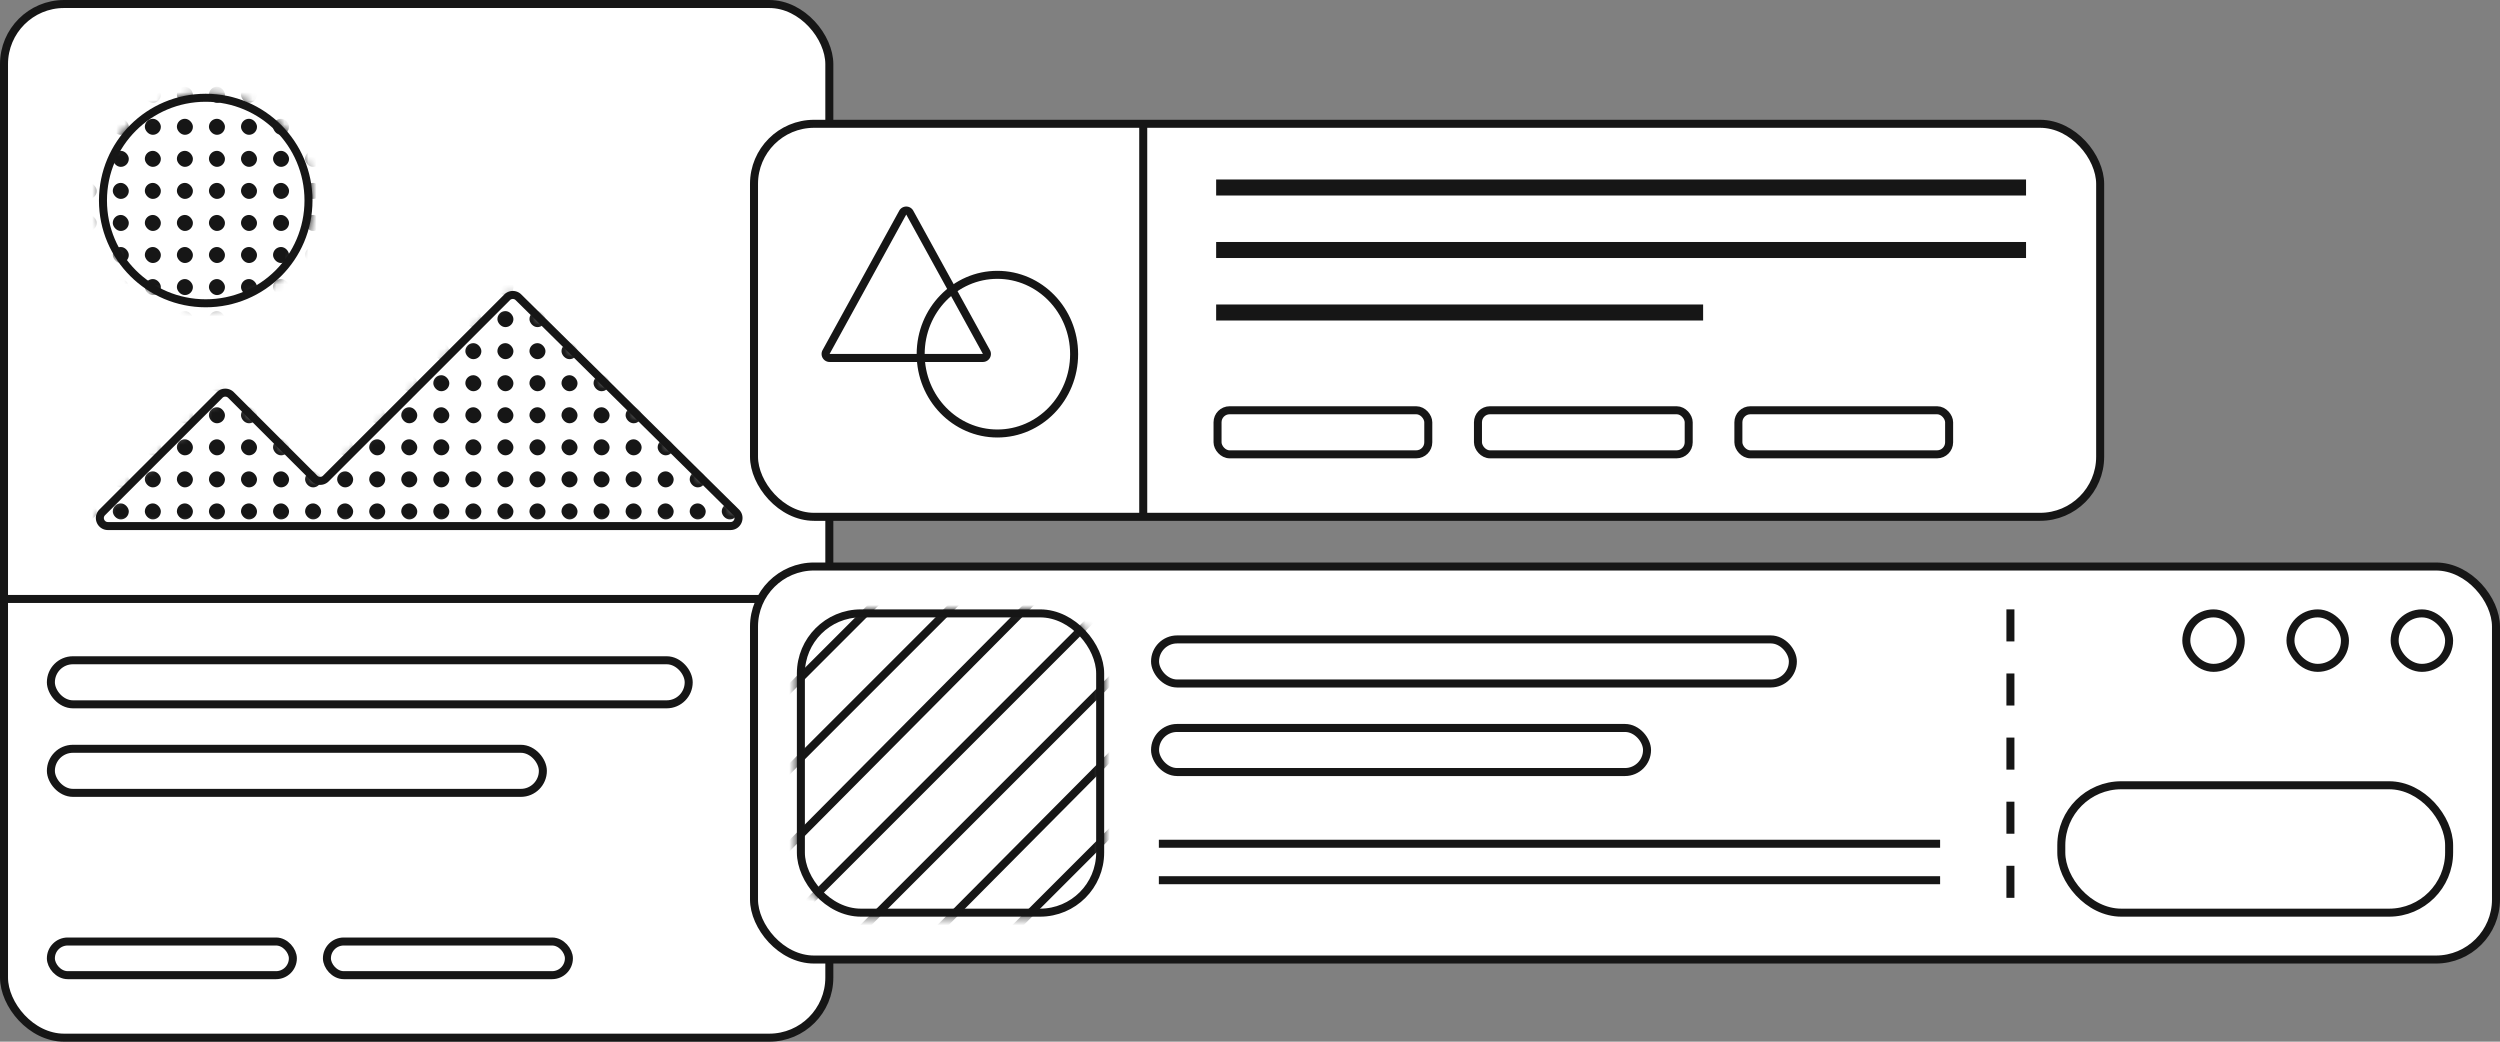 <svg width="312" height="130" viewBox="0 0 312 130" fill="none" xmlns="http://www.w3.org/2000/svg"><rect x="0" y="0" width="312" height="130" fill="#808080" stroke="none"/><rect x=".5" y=".5" width="103" height="129" rx="7.5" fill="#fff" stroke="#161616"/><rect x="6.35" y="82.4" width="79.6" height="5.5" rx="2.75" fill="#fff" stroke="#161616"/><rect x="6.35" y="93.45" width="61.4" height="5.5" rx="2.75" fill="#fff" stroke="#161616"/><rect x="6.35" y="117.5" width="30.2" height="4.2" rx="2.1" fill="#fff" stroke="#161616"/><rect x="40.8" y="117.5" width="30.2" height="4.2" rx="2.1" fill="#fff" stroke="#161616"/><path d="M.325 74.75H103.35" stroke="#161616"/><rect x="94.1" y="15.45" width="168" height="49.05" rx="7.5" fill="#fff" stroke="#161616"/><rect x="151.95" y="51.2" width="26.3" height="5.5" rx="1.5" fill="#fff" stroke="#161616"/><rect x="184.45" y="51.2" width="26.3" height="5.5" rx="1.5" fill="#fff" stroke="#161616"/><rect x="216.95" y="51.2" width="26.3" height="5.5" rx="1.5" fill="#fff" stroke="#161616"/><path d="M151.775 23.4H252.85M151.775 31.2H252.85M151.775 39h60.775" stroke="#161616" stroke-width="2"/><path d="M112.662 26.535a.5.5 0 0 1 .876 0l9.568 17.399a.5.5 0 0 1-.439.74h-19.134a.5.5 0 0 1-.438-.74l9.567-17.4Z" fill="#fff" stroke="#161616"/><path d="M134.05 44.2c0 5.483-4.302 9.9-9.575 9.9s-9.575-4.417-9.575-9.9c0-5.483 4.302-9.9 9.575-9.9s9.575 4.417 9.575 9.9ZM142.675 15.6v49.075" stroke="#161616"/><rect x="94.1" y="70.7" width="217.4" height="49.05" rx="7.5" fill="#fff" stroke="#161616"/><path d="M250.9 76.05v38.35" stroke="#161616" stroke-dasharray="4 4"/><rect x="144.15" y="79.8" width="79.6" height="5.5" rx="2.75" fill="#fff" stroke="#161616"/><rect x="144.15" y="90.85" width="61.4" height="5.5" rx="2.75" fill="#fff" stroke="#161616"/><path d="M144.625 105.3h97.5M144.625 109.85h97.5" stroke="#161616"/><rect x="99.95" y="76.55" width="37.35" height="37.35" rx="7.5" fill="#fff" stroke="#161616"/><mask id="a" style="mask-type:alpha" maskUnits="userSpaceOnUse" x="99" y="76" width="39" height="39"><rect x="99.45" y="76.05" width="38.35" height="38.35" rx="8" fill="#fff"/></mask><g mask="url(#a)" stroke="#161616"><path d="m100.6 16.9-155 156M110.6 16.9l-156 156M120.6 16.9l-156 156M129.6 16.9l-155 156M139.6 16.9l-156 156M149.6 16.9l-156 156M157.6 16.9l-154 156M167.6 16.9l-156 156M177.6 16.9l-156 156M186.6 16.9l-155 156M196.6 16.9l-156 156M206.6 16.9l-156 156M215.6 16.9l-155 156M225.6 16.9l-156 156M235.6 16.9l-156 156M243.6 16.9l-154 156M253.6 16.9l-156 156M263.6 16.9l-156 156M272.6 16.9l-155 156M282.6 16.9l-156 156M292.6 16.9l-156 156"/></g><rect x="257.25" y="98" width="48.4" height="15.9" rx="7.5" fill="#fff" stroke="#161616"/><rect x="272.85" y="76.55" width="6.8" height="6.8" rx="3.4" fill="#fff" stroke="#161616"/><rect x="285.85" y="76.55" width="6.8" height="6.8" rx="3.4" fill="#fff" stroke="#161616"/><rect x="298.85" y="76.55" width="6.8" height="6.8" rx="3.4" fill="#fff" stroke="#161616"/><path d="M13.465 65.65h77.7c.894 0 1.339-1.083.703-1.712L64.7 37.099a1 1 0 0 0-1.41.005L40.667 59.72a1 1 0 0 1-1.414 0L28.824 49.294a1 1 0 0 0-1.414 0L12.758 63.943c-.63.63-.184 1.707.707 1.707Z" stroke="#161616"/><circle cx="25.675" cy="25.025" r="12.825" fill="#fff" stroke="#161616"/><mask id="b" style="mask-type:alpha" maskUnits="userSpaceOnUse" x="11" y="11" width="82" height="55"><path d="M25.675 38.35C33.035 38.35 39 32.384 39 25.025c0-7.36-5.966-13.325-13.325-13.325-7.36 0-13.325 5.966-13.325 13.325 0 7.36 5.966 13.325 13.325 13.325ZM92.017 65.65H12.62a.65.65 0 0 1-.46-1.11l15.498-15.493a.65.65 0 0 1 .919 0L39.5 59.967a.65.65 0 0 0 .92 0l23.117-23.11a.65.65 0 0 1 .916-.003l28.021 27.684a.65.65 0 0 1-.457 1.112Z" fill="#fff"/></mask><g mask="url(#b)" fill="#161616"><rect x="10.075" y="10.825" width="2" height="2" rx="1"/><rect x="14.075" y="10.825" width="2" height="2" rx="1"/><rect x="18.075" y="10.825" width="2" height="2" rx="1"/><rect x="22.075" y="10.825" width="2" height="2" rx="1"/><rect x="26.075" y="10.825" width="2" height="2" rx="1"/><rect x="30.075" y="10.825" width="2" height="2" rx="1"/><rect x="34.075" y="10.825" width="2" height="2" rx="1"/><rect x="38.075" y="10.825" width="2" height="2" rx="1"/><rect x="42.075" y="10.825" width="2" height="2" rx="1"/><rect x="46.075" y="10.825" width="2" height="2" rx="1"/><rect x="50.075" y="10.825" width="2" height="2" rx="1"/><rect x="54.075" y="10.825" width="2" height="2" rx="1"/><rect x="58.075" y="10.825" width="2" height="2" rx="1"/><rect x="62.075" y="10.825" width="2" height="2" rx="1"/><rect x="66.075" y="10.825" width="2" height="2" rx="1"/><rect x="70.075" y="10.825" width="2" height="2" rx="1"/><rect x="74.075" y="10.825" width="2" height="2" rx="1"/><rect x="78.075" y="10.825" width="2" height="2" rx="1"/><rect x="82.075" y="10.825" width="2" height="2" rx="1"/><rect x="86.075" y="10.825" width="2" height="2" rx="1"/><rect x="90.075" y="10.825" width="2" height="2" rx="1"/><rect x="10.075" y="14.825" width="2" height="2" rx="1"/><rect x="14.075" y="14.825" width="2" height="2" rx="1"/><rect x="18.075" y="14.825" width="2" height="2" rx="1"/><rect x="22.075" y="14.825" width="2" height="2" rx="1"/><rect x="26.075" y="14.825" width="2" height="2" rx="1"/><rect x="30.075" y="14.825" width="2" height="2" rx="1"/><rect x="34.075" y="14.825" width="2" height="2" rx="1"/><rect x="38.075" y="14.825" width="2" height="2" rx="1"/><rect x="42.075" y="14.825" width="2" height="2" rx="1"/><rect x="46.075" y="14.825" width="2" height="2" rx="1"/><rect x="50.075" y="14.825" width="2" height="2" rx="1"/><rect x="54.075" y="14.825" width="2" height="2" rx="1"/><rect x="58.075" y="14.825" width="2" height="2" rx="1"/><rect x="62.075" y="14.825" width="2" height="2" rx="1"/><rect x="66.075" y="14.825" width="2" height="2" rx="1"/><rect x="70.075" y="14.825" width="2" height="2" rx="1"/><rect x="74.075" y="14.825" width="2" height="2" rx="1"/><rect x="78.075" y="14.825" width="2" height="2" rx="1"/><rect x="82.075" y="14.825" width="2" height="2" rx="1"/><rect x="86.075" y="14.825" width="2" height="2" rx="1"/><rect x="90.075" y="14.825" width="2" height="2" rx="1"/><rect x="10.075" y="18.825" width="2" height="2" rx="1"/><rect x="14.075" y="18.825" width="2" height="2" rx="1"/><rect x="18.075" y="18.825" width="2" height="2" rx="1"/><rect x="22.075" y="18.825" width="2" height="2" rx="1"/><rect x="26.075" y="18.825" width="2" height="2" rx="1"/><rect x="30.075" y="18.825" width="2" height="2" rx="1"/><rect x="34.075" y="18.825" width="2" height="2" rx="1"/><rect x="38.075" y="18.825" width="2" height="2" rx="1"/><rect x="42.075" y="18.825" width="2" height="2" rx="1"/><rect x="46.075" y="18.825" width="2" height="2" rx="1"/><rect x="50.075" y="18.825" width="2" height="2" rx="1"/><rect x="54.075" y="18.825" width="2" height="2" rx="1"/><rect x="58.075" y="18.825" width="2" height="2" rx="1"/><rect x="62.075" y="18.825" width="2" height="2" rx="1"/><rect x="66.075" y="18.825" width="2" height="2" rx="1"/><rect x="70.075" y="18.825" width="2" height="2" rx="1"/><rect x="74.075" y="18.825" width="2" height="2" rx="1"/><rect x="78.075" y="18.825" width="2" height="2" rx="1"/><rect x="82.075" y="18.825" width="2" height="2" rx="1"/><rect x="86.075" y="18.825" width="2" height="2" rx="1"/><rect x="90.075" y="18.825" width="2" height="2" rx="1"/><rect x="10.075" y="22.825" width="2" height="2" rx="1"/><rect x="14.075" y="22.825" width="2" height="2" rx="1"/><rect x="18.075" y="22.825" width="2" height="2" rx="1"/><rect x="22.075" y="22.825" width="2" height="2" rx="1"/><rect x="26.075" y="22.825" width="2" height="2" rx="1"/><rect x="30.075" y="22.825" width="2" height="2" rx="1"/><rect x="34.075" y="22.825" width="2" height="2" rx="1"/><rect x="38.075" y="22.825" width="2" height="2" rx="1"/><rect x="42.075" y="22.825" width="2" height="2" rx="1"/><rect x="46.075" y="22.825" width="2" height="2" rx="1"/><rect x="50.075" y="22.825" width="2" height="2" rx="1"/><rect x="54.075" y="22.825" width="2" height="2" rx="1"/><rect x="58.075" y="22.825" width="2" height="2" rx="1"/><rect x="62.075" y="22.825" width="2" height="2" rx="1"/><rect x="66.075" y="22.825" width="2" height="2" rx="1"/><rect x="70.075" y="22.825" width="2" height="2" rx="1"/><rect x="74.075" y="22.825" width="2" height="2" rx="1"/><rect x="78.075" y="22.825" width="2" height="2" rx="1"/><rect x="82.075" y="22.825" width="2" height="2" rx="1"/><rect x="86.075" y="22.825" width="2" height="2" rx="1"/><rect x="90.075" y="22.825" width="2" height="2" rx="1"/><rect x="10.075" y="26.825" width="2" height="2" rx="1"/><rect x="14.075" y="26.825" width="2" height="2" rx="1"/><rect x="18.075" y="26.825" width="2" height="2" rx="1"/><rect x="22.075" y="26.825" width="2" height="2" rx="1"/><rect x="26.075" y="26.825" width="2" height="2" rx="1"/><rect x="30.075" y="26.825" width="2" height="2" rx="1"/><rect x="34.075" y="26.825" width="2" height="2" rx="1"/><rect x="38.075" y="26.825" width="2" height="2" rx="1"/><rect x="42.075" y="26.825" width="2" height="2" rx="1"/><rect x="46.075" y="26.825" width="2" height="2" rx="1"/><rect x="50.075" y="26.825" width="2" height="2" rx="1"/><rect x="54.075" y="26.825" width="2" height="2" rx="1"/><rect x="58.075" y="26.825" width="2" height="2" rx="1"/><rect x="62.075" y="26.825" width="2" height="2" rx="1"/><rect x="66.075" y="26.825" width="2" height="2" rx="1"/><rect x="70.075" y="26.825" width="2" height="2" rx="1"/><rect x="74.075" y="26.825" width="2" height="2" rx="1"/><rect x="78.075" y="26.825" width="2" height="2" rx="1"/><rect x="82.075" y="26.825" width="2" height="2" rx="1"/><rect x="86.075" y="26.825" width="2" height="2" rx="1"/><rect x="90.075" y="26.825" width="2" height="2" rx="1"/><rect x="10.075" y="30.825" width="2" height="2" rx="1"/><rect x="14.075" y="30.825" width="2" height="2" rx="1"/><rect x="18.075" y="30.825" width="2" height="2" rx="1"/><rect x="22.075" y="30.825" width="2" height="2" rx="1"/><rect x="26.075" y="30.825" width="2" height="2" rx="1"/><rect x="30.075" y="30.825" width="2" height="2" rx="1"/><rect x="34.075" y="30.825" width="2" height="2" rx="1"/><rect x="38.075" y="30.825" width="2" height="2" rx="1"/><rect x="42.075" y="30.825" width="2" height="2" rx="1"/><rect x="46.075" y="30.825" width="2" height="2" rx="1"/><rect x="50.075" y="30.825" width="2" height="2" rx="1"/><rect x="54.075" y="30.825" width="2" height="2" rx="1"/><rect x="58.075" y="30.825" width="2" height="2" rx="1"/><rect x="62.075" y="30.825" width="2" height="2" rx="1"/><rect x="66.075" y="30.825" width="2" height="2" rx="1"/><rect x="70.075" y="30.825" width="2" height="2" rx="1"/><rect x="74.075" y="30.825" width="2" height="2" rx="1"/><rect x="78.075" y="30.825" width="2" height="2" rx="1"/><rect x="82.075" y="30.825" width="2" height="2" rx="1"/><rect x="86.075" y="30.825" width="2" height="2" rx="1"/><rect x="90.075" y="30.825" width="2" height="2" rx="1"/><rect x="10.075" y="34.825" width="2" height="2" rx="1"/><rect x="14.075" y="34.825" width="2" height="2" rx="1"/><rect x="18.075" y="34.825" width="2" height="2" rx="1"/><rect x="22.075" y="34.825" width="2" height="2" rx="1"/><rect x="26.075" y="34.825" width="2" height="2" rx="1"/><rect x="30.075" y="34.825" width="2" height="2" rx="1"/><rect x="34.075" y="34.825" width="2" height="2" rx="1"/><rect x="38.075" y="34.825" width="2" height="2" rx="1"/><rect x="42.075" y="34.825" width="2" height="2" rx="1"/><rect x="46.075" y="34.825" width="2" height="2" rx="1"/><rect x="50.075" y="34.825" width="2" height="2" rx="1"/><rect x="54.075" y="34.825" width="2" height="2" rx="1"/><rect x="58.075" y="34.825" width="2" height="2" rx="1"/><rect x="62.075" y="34.825" width="2" height="2" rx="1"/><rect x="66.075" y="34.825" width="2" height="2" rx="1"/><rect x="70.075" y="34.825" width="2" height="2" rx="1"/><rect x="74.075" y="34.825" width="2" height="2" rx="1"/><rect x="78.075" y="34.825" width="2" height="2" rx="1"/><rect x="82.075" y="34.825" width="2" height="2" rx="1"/><rect x="86.075" y="34.825" width="2" height="2" rx="1"/><rect x="90.075" y="34.825" width="2" height="2" rx="1"/><rect x="10.075" y="38.825" width="2" height="2" rx="1"/><rect x="14.075" y="38.825" width="2" height="2" rx="1"/><rect x="18.075" y="38.825" width="2" height="2" rx="1"/><rect x="22.075" y="38.825" width="2" height="2" rx="1"/><rect x="26.075" y="38.825" width="2" height="2" rx="1"/><rect x="30.075" y="38.825" width="2" height="2" rx="1"/><rect x="34.075" y="38.825" width="2" height="2" rx="1"/><rect x="38.075" y="38.825" width="2" height="2" rx="1"/><rect x="42.075" y="38.825" width="2" height="2" rx="1"/><rect x="46.075" y="38.825" width="2" height="2" rx="1"/><rect x="50.075" y="38.825" width="2" height="2" rx="1"/><rect x="54.075" y="38.825" width="2" height="2" rx="1"/><rect x="58.075" y="38.825" width="2" height="2" rx="1"/><rect x="62.075" y="38.825" width="2" height="2" rx="1"/><rect x="66.075" y="38.825" width="2" height="2" rx="1"/><rect x="70.075" y="38.825" width="2" height="2" rx="1"/><rect x="74.075" y="38.825" width="2" height="2" rx="1"/><rect x="78.075" y="38.825" width="2" height="2" rx="1"/><rect x="82.075" y="38.825" width="2" height="2" rx="1"/><rect x="86.075" y="38.825" width="2" height="2" rx="1"/><rect x="90.075" y="38.825" width="2" height="2" rx="1"/><rect x="10.075" y="42.825" width="2" height="2" rx="1"/><rect x="14.075" y="42.825" width="2" height="2" rx="1"/><rect x="18.075" y="42.825" width="2" height="2" rx="1"/><rect x="22.075" y="42.825" width="2" height="2" rx="1"/><rect x="26.075" y="42.825" width="2" height="2" rx="1"/><rect x="30.075" y="42.825" width="2" height="2" rx="1"/><rect x="34.075" y="42.825" width="2" height="2" rx="1"/><rect x="38.075" y="42.825" width="2" height="2" rx="1"/><rect x="42.075" y="42.825" width="2" height="2" rx="1"/><rect x="46.075" y="42.825" width="2" height="2" rx="1"/><rect x="50.075" y="42.825" width="2" height="2" rx="1"/><rect x="54.075" y="42.825" width="2" height="2" rx="1"/><rect x="58.075" y="42.825" width="2" height="2" rx="1"/><rect x="62.075" y="42.825" width="2" height="2" rx="1"/><rect x="66.075" y="42.825" width="2" height="2" rx="1"/><rect x="70.075" y="42.825" width="2" height="2" rx="1"/><rect x="74.075" y="42.825" width="2" height="2" rx="1"/><rect x="78.075" y="42.825" width="2" height="2" rx="1"/><rect x="82.075" y="42.825" width="2" height="2" rx="1"/><rect x="86.075" y="42.825" width="2" height="2" rx="1"/><rect x="90.075" y="42.825" width="2" height="2" rx="1"/><rect x="10.075" y="46.825" width="2" height="2" rx="1"/><rect x="14.075" y="46.825" width="2" height="2" rx="1"/><rect x="18.075" y="46.825" width="2" height="2" rx="1"/><rect x="22.075" y="46.825" width="2" height="2" rx="1"/><rect x="26.075" y="46.825" width="2" height="2" rx="1"/><rect x="30.075" y="46.825" width="2" height="2" rx="1"/><rect x="34.075" y="46.825" width="2" height="2" rx="1"/><rect x="38.075" y="46.825" width="2" height="2" rx="1"/><rect x="42.075" y="46.825" width="2" height="2" rx="1"/><rect x="46.075" y="46.825" width="2" height="2" rx="1"/><rect x="50.075" y="46.825" width="2" height="2" rx="1"/><rect x="54.075" y="46.825" width="2" height="2" rx="1"/><rect x="58.075" y="46.825" width="2" height="2" rx="1"/><rect x="62.075" y="46.825" width="2" height="2" rx="1"/><rect x="66.075" y="46.825" width="2" height="2" rx="1"/><rect x="70.075" y="46.825" width="2" height="2" rx="1"/><rect x="74.075" y="46.825" width="2" height="2" rx="1"/><rect x="78.075" y="46.825" width="2" height="2" rx="1"/><rect x="82.075" y="46.825" width="2" height="2" rx="1"/><rect x="86.075" y="46.825" width="2" height="2" rx="1"/><rect x="90.075" y="46.825" width="2" height="2" rx="1"/><rect x="10.075" y="50.825" width="2" height="2" rx="1"/><rect x="14.075" y="50.825" width="2" height="2" rx="1"/><rect x="18.075" y="50.825" width="2" height="2" rx="1"/><rect x="22.075" y="50.825" width="2" height="2" rx="1"/><rect x="26.075" y="50.825" width="2" height="2" rx="1"/><rect x="30.075" y="50.825" width="2" height="2" rx="1"/><rect x="34.075" y="50.825" width="2" height="2" rx="1"/><rect x="38.075" y="50.825" width="2" height="2" rx="1"/><rect x="42.075" y="50.825" width="2" height="2" rx="1"/><rect x="46.075" y="50.825" width="2" height="2" rx="1"/><rect x="50.075" y="50.825" width="2" height="2" rx="1"/><rect x="54.075" y="50.825" width="2" height="2" rx="1"/><rect x="58.075" y="50.825" width="2" height="2" rx="1"/><rect x="62.075" y="50.825" width="2" height="2" rx="1"/><rect x="66.075" y="50.825" width="2" height="2" rx="1"/><rect x="70.075" y="50.825" width="2" height="2" rx="1"/><rect x="74.075" y="50.825" width="2" height="2" rx="1"/><rect x="78.075" y="50.825" width="2" height="2" rx="1"/><rect x="82.075" y="50.825" width="2" height="2" rx="1"/><rect x="86.075" y="50.825" width="2" height="2" rx="1"/><rect x="90.075" y="50.825" width="2" height="2" rx="1"/><rect x="10.075" y="54.825" width="2" height="2" rx="1"/><rect x="14.075" y="54.825" width="2" height="2" rx="1"/><rect x="18.075" y="54.825" width="2" height="2" rx="1"/><rect x="22.075" y="54.825" width="2" height="2" rx="1"/><rect x="26.075" y="54.825" width="2" height="2" rx="1"/><rect x="30.075" y="54.825" width="2" height="2" rx="1"/><rect x="34.075" y="54.825" width="2" height="2" rx="1"/><rect x="38.075" y="54.825" width="2" height="2" rx="1"/><rect x="42.075" y="54.825" width="2" height="2" rx="1"/><rect x="46.075" y="54.825" width="2" height="2" rx="1"/><rect x="50.075" y="54.825" width="2" height="2" rx="1"/><rect x="54.075" y="54.825" width="2" height="2" rx="1"/><rect x="58.075" y="54.825" width="2" height="2" rx="1"/><rect x="62.075" y="54.825" width="2" height="2" rx="1"/><rect x="66.075" y="54.825" width="2" height="2" rx="1"/><rect x="70.075" y="54.825" width="2" height="2" rx="1"/><rect x="74.075" y="54.825" width="2" height="2" rx="1"/><rect x="78.075" y="54.825" width="2" height="2" rx="1"/><rect x="82.075" y="54.825" width="2" height="2" rx="1"/><rect x="86.075" y="54.825" width="2" height="2" rx="1"/><rect x="90.075" y="54.825" width="2" height="2" rx="1"/><rect x="10.075" y="58.825" width="2" height="2" rx="1"/><rect x="14.075" y="58.825" width="2" height="2" rx="1"/><rect x="18.075" y="58.825" width="2" height="2" rx="1"/><rect x="22.075" y="58.825" width="2" height="2" rx="1"/><rect x="26.075" y="58.825" width="2" height="2" rx="1"/><rect x="30.075" y="58.825" width="2" height="2" rx="1"/><rect x="34.075" y="58.825" width="2" height="2" rx="1"/><rect x="38.075" y="58.825" width="2" height="2" rx="1"/><rect x="42.075" y="58.825" width="2" height="2" rx="1"/><rect x="46.075" y="58.825" width="2" height="2" rx="1"/><rect x="50.075" y="58.825" width="2" height="2" rx="1"/><rect x="54.075" y="58.825" width="2" height="2" rx="1"/><rect x="58.075" y="58.825" width="2" height="2" rx="1"/><rect x="62.075" y="58.825" width="2" height="2" rx="1"/><rect x="66.075" y="58.825" width="2" height="2" rx="1"/><rect x="70.075" y="58.825" width="2" height="2" rx="1"/><rect x="74.075" y="58.825" width="2" height="2" rx="1"/><rect x="78.075" y="58.825" width="2" height="2" rx="1"/><rect x="82.075" y="58.825" width="2" height="2" rx="1"/><rect x="86.075" y="58.825" width="2" height="2" rx="1"/><rect x="90.075" y="58.825" width="2" height="2" rx="1"/><rect x="10.075" y="62.825" width="2" height="2" rx="1"/><rect x="14.075" y="62.825" width="2" height="2" rx="1"/><rect x="18.075" y="62.825" width="2" height="2" rx="1"/><rect x="22.075" y="62.825" width="2" height="2" rx="1"/><rect x="26.075" y="62.825" width="2" height="2" rx="1"/><rect x="30.075" y="62.825" width="2" height="2" rx="1"/><rect x="34.075" y="62.825" width="2" height="2" rx="1"/><rect x="38.075" y="62.825" width="2" height="2" rx="1"/><rect x="42.075" y="62.825" width="2" height="2" rx="1"/><rect x="46.075" y="62.825" width="2" height="2" rx="1"/><rect x="50.075" y="62.825" width="2" height="2" rx="1"/><rect x="54.075" y="62.825" width="2" height="2" rx="1"/><rect x="58.075" y="62.825" width="2" height="2" rx="1"/><rect x="62.075" y="62.825" width="2" height="2" rx="1"/><rect x="66.075" y="62.825" width="2" height="2" rx="1"/><rect x="70.075" y="62.825" width="2" height="2" rx="1"/><rect x="74.075" y="62.825" width="2" height="2" rx="1"/><rect x="78.075" y="62.825" width="2" height="2" rx="1"/><rect x="82.075" y="62.825" width="2" height="2" rx="1"/><rect x="86.075" y="62.825" width="2" height="2" rx="1"/><rect x="90.075" y="62.825" width="2" height="2" rx="1"/></g></svg>